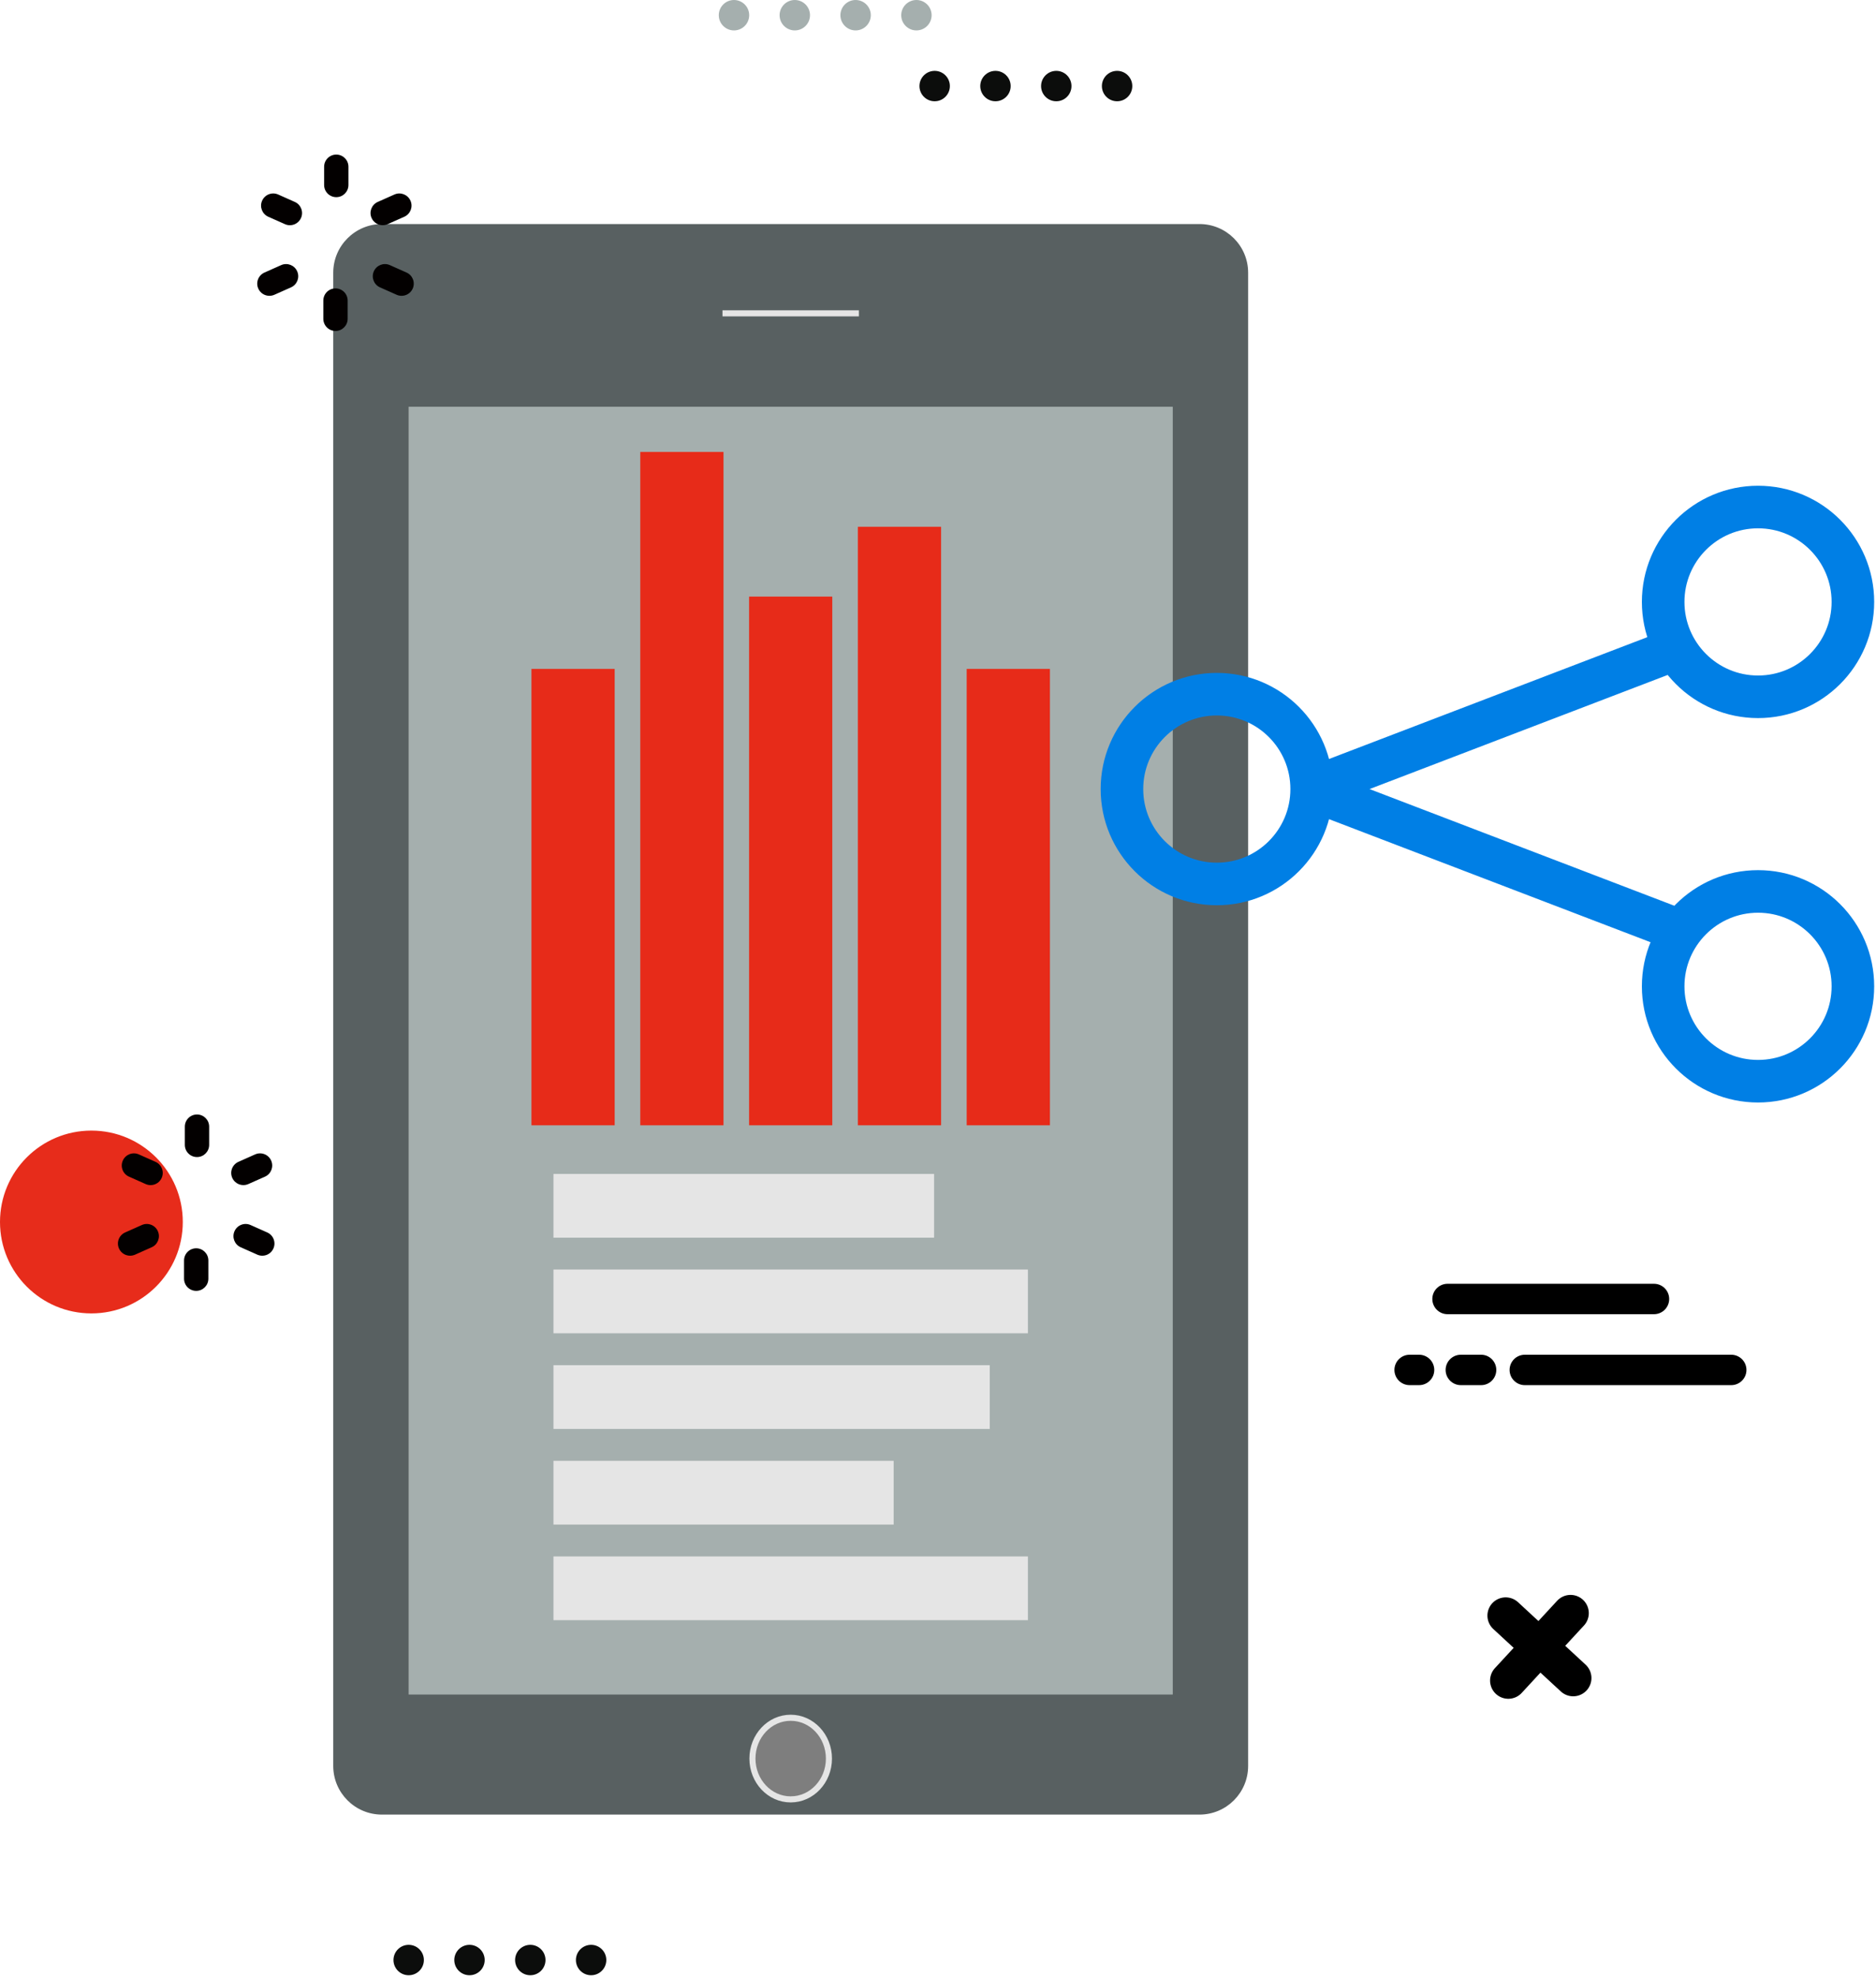 <svg version="1.2" baseProfile="tiny-ps" xmlns="http://www.w3.org/2000/svg" viewBox="0 0 617 650" width="617" height="650">
	<title>Folder 2</title>
	<style>
		tspan { white-space:pre }
		.shp0 { fill: #586061 } 
		.shp1 { fill: #a5afae } 
		.shp2 { fill: none;stroke: #e5e5e5;stroke-width: 2 } 
		.shp3 { fill: #e72b19 } 
		.shp4 { fill: #e5e5e5 } 
		.shp5 { fill: #7e7e7e;stroke: #e5e5e5;stroke-width: 2 } 
		.shp6 { fill: none;stroke: #007fe5;stroke-width: 14 } 
		.shp7 { fill: #030000 } 
		.shp8 { fill: none;stroke: #0c0d0c;stroke-linecap:round;stroke-linejoin:round;stroke-width: 10;stroke-dasharray: 0,20 } 
		.shp9 { fill: none;stroke: #000000;stroke-linecap:round;stroke-width: 10 } 
		.shp10 { fill: none;stroke: #000000;stroke-linecap:round;stroke-width: 12 } 
		.shp11 { fill: #e72c1b } 
		.shp12 { fill: none;stroke: #a5afae;stroke-linecap:round;stroke-linejoin:round;stroke-width: 10;stroke-dasharray: 0,20 } 
	</style>
	<g id="Folder 2">
		<path id="Path 243" class="shp0" d="M125.6 73.67C116.77 73.67 109.6 80.84 109.6 89.67L109.6 580.67C109.6 589.51 116.77 596.67 125.6 596.67L394.5 596.67C403.34 596.67 410.5 589.51 410.5 580.67L410.5 89.67C410.5 80.84 403.34 73.67 394.5 73.67L125.6 73.67Z" />
		<path id="Path 244" class="shp1" d="M134.39 557.19L385.71 557.19L385.71 133.74L134.39 133.74L134.39 557.19Z" />
		<path id="Path 245" class="shp2" d="M237.62 103.03L282.48 103.03" />
		<path id="Path 246" class="shp3" d="M174.79 370.02L202.16 370.02L202.16 219.95L174.79 219.95L174.79 370.02ZM210.58 370.02L237.95 370.02L237.95 148.61L210.58 148.61L210.58 370.02ZM246.37 370.02L273.73 370.02L273.73 196.17L246.37 196.17L246.37 370.02ZM282.15 370.02L309.52 370.02L309.52 173.21L282.15 173.21L282.15 370.02ZM317.94 370.02L345.31 370.02L345.31 219.95L317.94 219.95L317.94 370.02Z" />
		<path id="Path 247" class="shp4" d="M307.21 386.01L182.03 386.01L182.03 406.97L307.21 406.97L307.21 386.01ZM338.07 417.45L182.03 417.45L182.03 438.41L338.07 438.41L338.07 417.45ZM325.52 448.9L182.03 448.9L182.03 469.86L325.52 469.86L325.52 448.9ZM293.92 480.34L182.03 480.34L182.03 501.3L293.92 501.3L293.92 480.34ZM338.07 511.78L182.03 511.78L182.03 532.74L338.07 532.74L338.07 511.78Z" />
		<path id="Path 248" class="shp5" d="M260.05 591.67C267 591.67 272.63 585.66 272.63 578.25C272.63 570.84 267 564.83 260.05 564.83C253.1 564.83 247.47 570.84 247.47 578.25C247.47 585.66 253.1 591.67 260.05 591.67Z" />
		<path id="Path 249" class="shp6" d="M578.2 229.12C595.43 229.12 609.4 215.15 609.4 197.92C609.4 180.69 595.43 166.72 578.2 166.72C560.97 166.72 547 180.69 547 197.92C547 215.15 560.97 229.12 578.2 229.12ZM578.2 355.52C595.43 355.52 609.4 341.55 609.4 324.32C609.4 307.09 595.43 293.12 578.2 293.12C560.97 293.12 547 307.09 547 324.32C547 341.55 560.97 355.52 578.2 355.52ZM400.2 290.66C417.43 290.66 431.4 276.69 431.4 259.46C431.4 242.23 417.43 228.26 400.2 228.26C382.97 228.26 369 242.23 369 259.46C369 276.69 382.97 290.66 400.2 290.66ZM430.5 259.59L553.14 212.66M430.5 259.33L553.14 306.26" />
		<path id="Path 251" class="shp7" d="M110.6 64.83C108.39 64.83 106.6 63.04 106.6 60.83L106.6 54.83C106.6 52.62 108.39 50.83 110.6 50.83C112.81 50.83 114.6 52.62 114.6 54.83L114.6 60.83C114.6 63.04 112.81 64.83 110.6 64.83ZM110.34 108.83C108.13 108.83 106.34 107.04 106.34 104.83L106.34 98.83C106.34 96.62 108.13 94.83 110.34 94.83C112.55 94.83 114.34 96.62 114.34 98.83L114.34 104.83C114.34 107.04 112.55 108.83 110.34 108.83ZM95.34 74.06C94.8 74.06 94.24 73.94 93.72 73.71L88.23 71.27C86.22 70.37 85.31 68 86.21 65.99C87.11 63.97 89.47 63.06 91.49 63.96L96.97 66.4C98.99 67.3 99.89 69.66 99 71.68C98.33 73.17 96.87 74.06 95.34 74.06ZM132.08 97.27C131.54 97.27 130.98 97.16 130.46 96.93L124.97 94.49C122.96 93.59 122.05 91.23 122.95 89.21C123.84 87.19 126.21 86.28 128.23 87.18L133.71 89.62C135.73 90.52 136.63 92.88 135.74 94.9C135.07 96.39 133.61 97.27 132.08 97.27ZM125.86 74.05C124.33 74.05 122.87 73.17 122.21 71.68C121.31 69.66 122.22 67.3 124.23 66.4L129.72 63.96C131.74 63.06 134.1 63.97 135 65.99C135.9 68.01 134.99 70.37 132.97 71.27L127.49 73.71C126.96 73.94 126.4 74.05 125.86 74.05ZM88.6 97.27C87.07 97.27 85.61 96.39 84.95 94.9C84.05 92.88 84.96 90.52 86.98 89.62L92.46 87.18C94.48 86.28 96.84 87.19 97.74 89.21C98.64 91.23 97.73 93.59 95.71 94.49L90.23 96.93C89.7 97.16 89.15 97.27 88.6 97.27Z" />
		<path id="Path 251" class="shp8" d="M134.41 644.49L203.18 644.49M307.4 28.3L371.78 28.3" />
		<path id="Path 252" class="shp9" d="M463.61 450.46L466.72 450.46M480.45 450.46L487.12 450.46M476.08 427.13L543.98 427.13M501.49 450.46L569.39 450.46" />
		<path id="Path 253" class="shp10" d="M496.07 552.59L516.54 530.43M495.2 531.24L517.41 551.77" />
		<path id="Path 254" class="shp11" d="M30.06 431.87C46.66 431.87 60.12 418.41 60.12 401.81C60.12 385.21 46.66 371.76 30.06 371.76C13.46 371.76 0 385.21 0 401.81C0 418.41 13.46 431.87 30.06 431.87Z" />
		<path id="Path 256" class="shp7" d="M64.79 380.46C62.58 380.46 60.79 378.67 60.79 376.46L60.79 370.46C60.79 368.26 62.58 366.46 64.79 366.46C67 366.46 68.79 368.26 68.79 370.46L68.79 376.46C68.79 378.67 67 380.46 64.79 380.46ZM64.53 424.46C62.32 424.46 60.53 422.67 60.53 420.46L60.53 414.46C60.53 412.26 62.32 410.46 64.53 410.46C66.74 410.46 68.53 412.26 68.53 414.46L68.53 420.46C68.53 422.67 66.74 424.46 64.53 424.46ZM49.53 389.69C48.98 389.69 48.43 389.57 47.9 389.34L42.42 386.9C40.4 386 39.49 383.63 40.39 381.62C41.29 379.6 43.65 378.69 45.67 379.59L51.15 382.03C53.17 382.93 54.08 385.29 53.18 387.31C52.52 388.8 51.06 389.69 49.53 389.69ZM86.27 412.9C85.72 412.9 85.17 412.79 84.64 412.56L79.16 410.12C77.14 409.22 76.23 406.86 77.13 404.84C78.03 402.82 80.39 401.91 82.41 402.81L87.89 405.25C89.91 406.15 90.82 408.51 89.92 410.53C89.26 412.02 87.8 412.9 86.27 412.9ZM80.05 389.68C78.52 389.68 77.05 388.8 76.39 387.31C75.49 385.29 76.4 382.93 78.42 382.03L83.9 379.59C85.92 378.69 88.29 379.6 89.18 381.62C90.08 383.64 89.17 386 87.16 386.9L81.67 389.34C81.14 389.57 80.59 389.68 80.05 389.68ZM42.79 412.9C41.26 412.9 39.79 412.02 39.13 410.53C38.23 408.51 39.14 406.15 41.16 405.25L46.64 402.81C48.66 401.91 51.03 402.82 51.92 404.84C52.82 406.86 51.91 409.22 49.89 410.12L44.41 412.56C43.88 412.79 43.33 412.9 42.79 412.9Z" />
		<path id="Path 256" class="shp12" d="M241.4 5L305.78 5" />
	</g>
</svg>